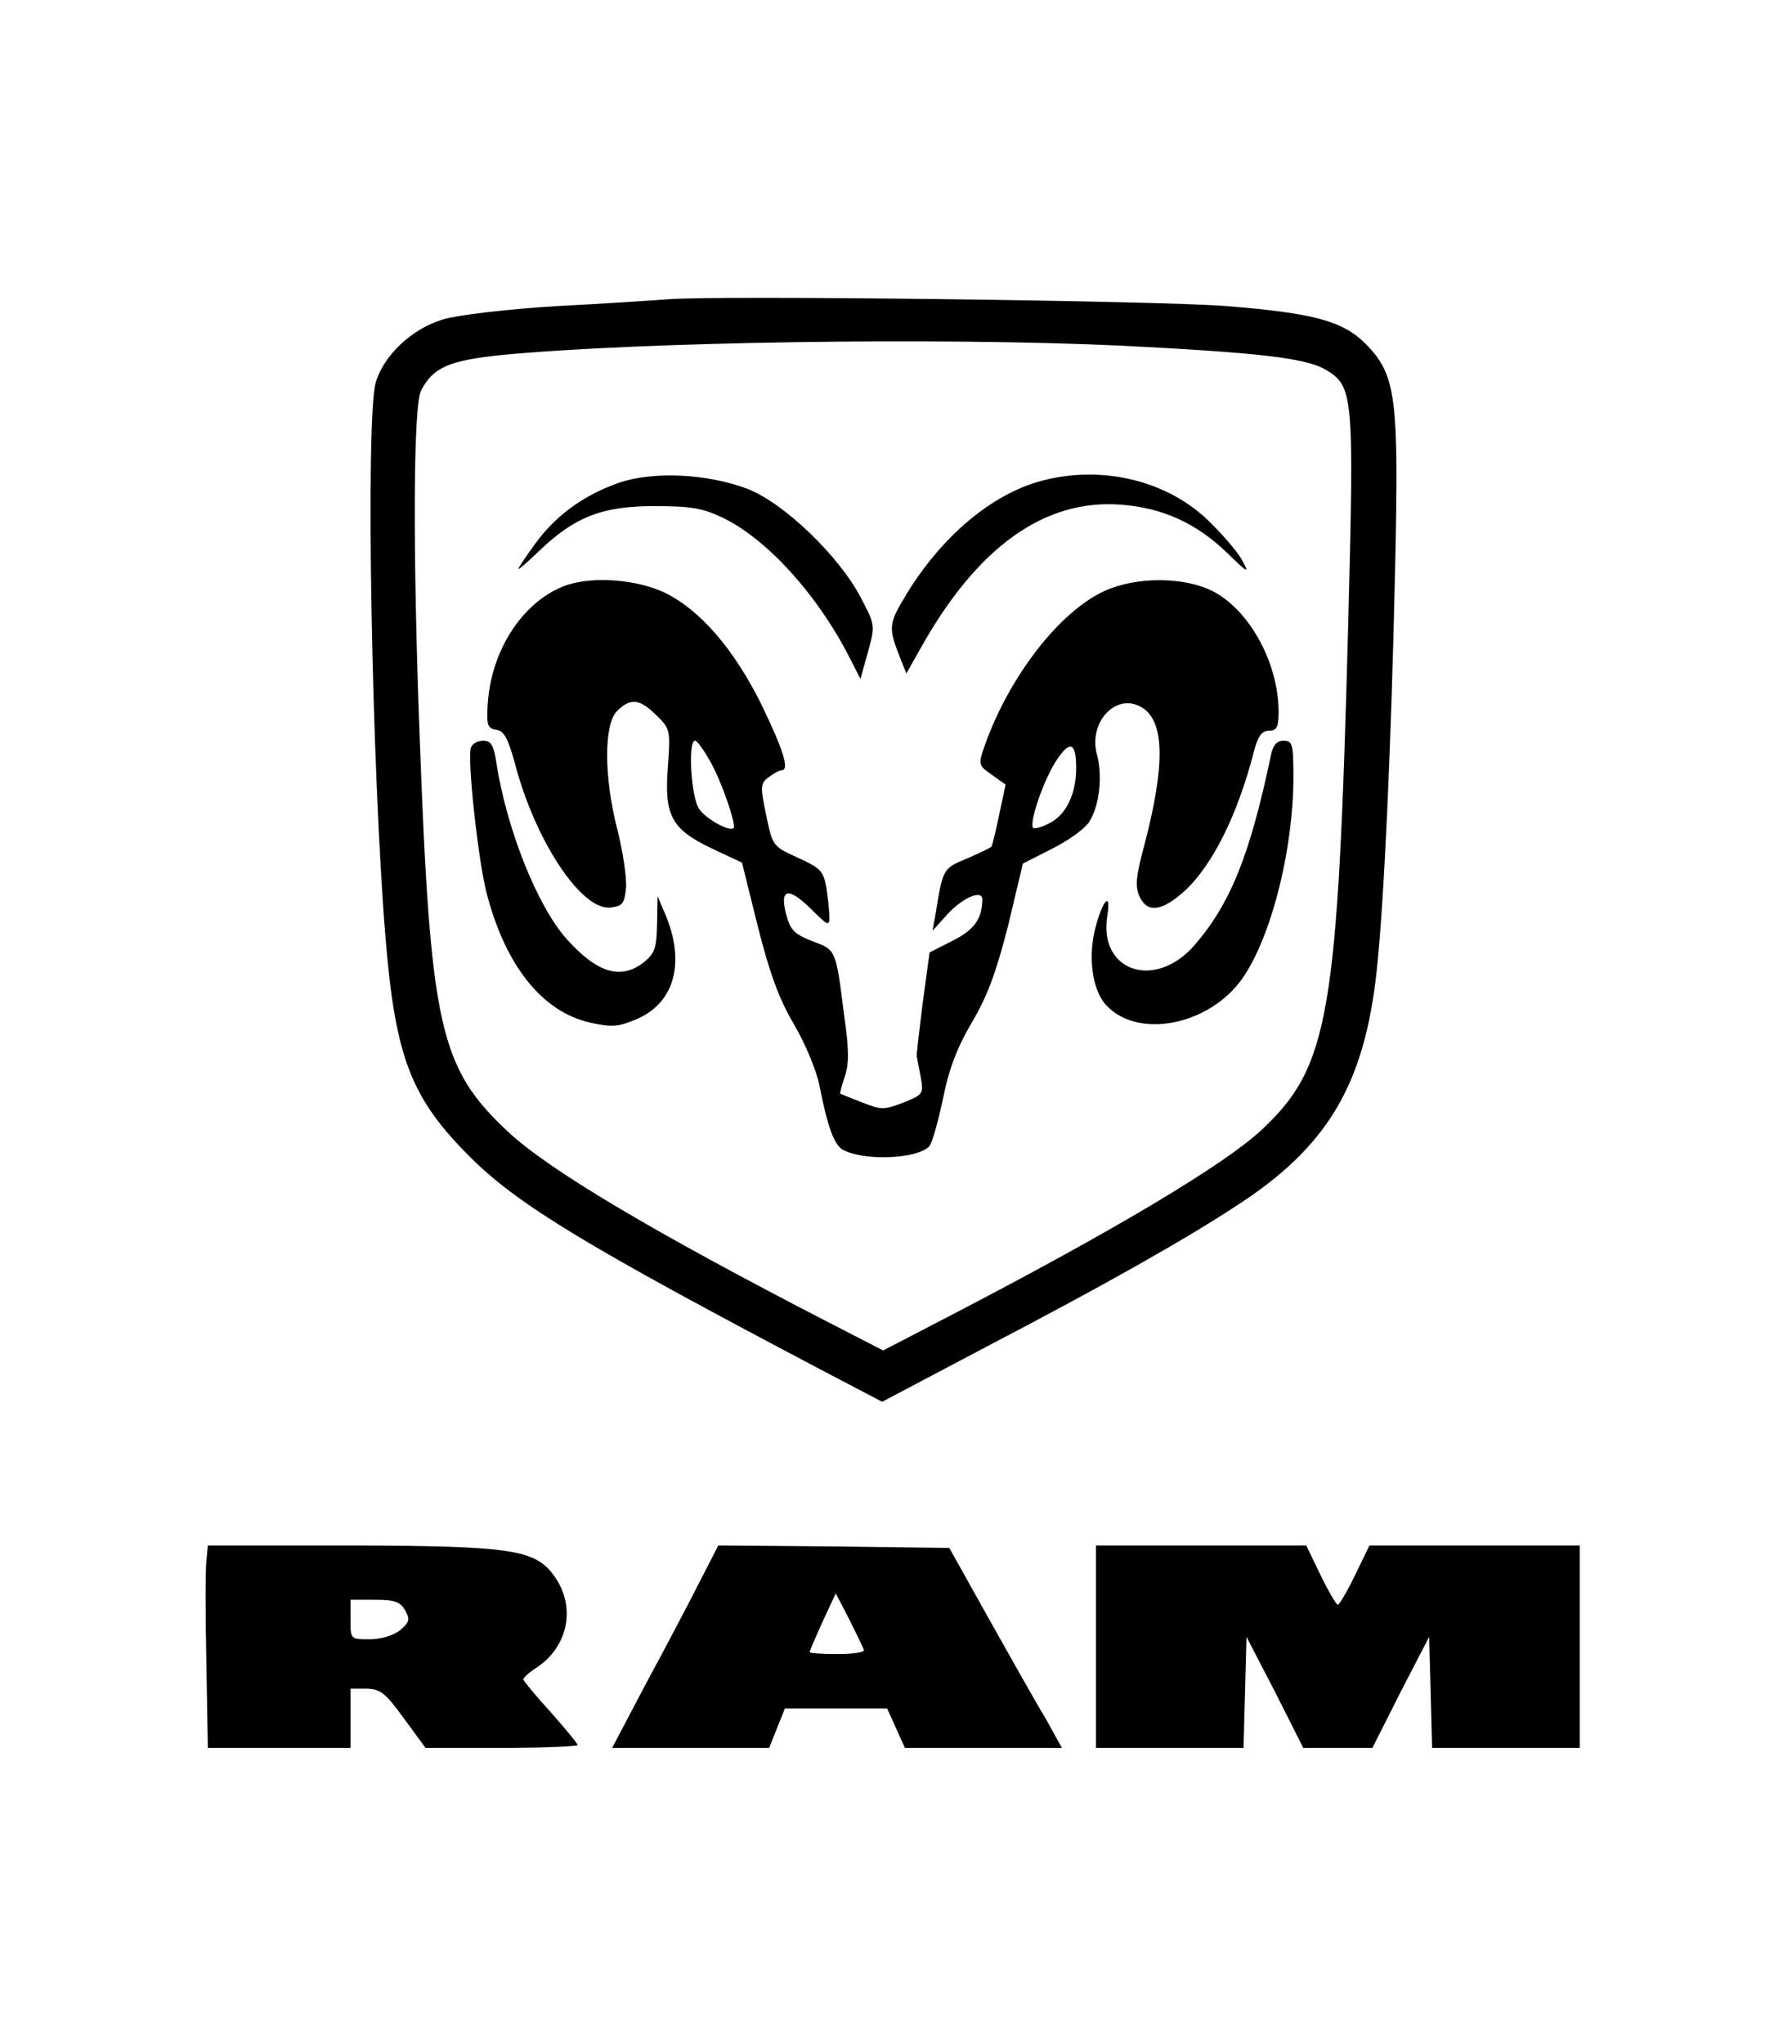 <?xml version="1.0" standalone="no"?>
<!DOCTYPE svg PUBLIC "-//W3C//DTD SVG 20010904//EN"
 "http://www.w3.org/TR/2001/REC-SVG-20010904/DTD/svg10.dtd">
<svg version="1.0" xmlns="http://www.w3.org/2000/svg"
 width="363pt" height="414pt" viewBox="0 0 363 414"
 preserveAspectRatio="xMidYMid meet">

<g transform="translate(0,414) scale(0.1,-0.1)"
fill="#000000" stroke="none">
<path d="M1355 3534 c-27 -2 -130 -9 -228 -14 -98 -6 -201 -18 -230 -27 -63
-19 -120 -73 -136 -128 -21 -76 -8 -786 20 -1125 20 -243 52 -325 173 -445 98
-97 240 -182 707 -428 l126 -66 214 113 c230 120 395 213 499 281 189 121 264
247 289 481 15 142 29 451 37 809 8 356 2 396 -61 460 -46 45 -105 61 -280 75
-133 11 -1025 22 -1130 14z m915 -94 c278 -14 374 -25 414 -48 58 -34 59 -48
47 -517 -21 -793 -38 -894 -175 -1023 -75 -70 -295 -202 -634 -378 l-133 -69
-107 55 c-363 187 -570 311 -652 387 -140 131 -158 211 -180 803 -14 372 -13
669 3 699 24 47 57 61 163 72 282 27 885 36 1254 19z"/>
<path d="M1253 3162 c-71 -25 -127 -66 -168 -122 -19 -26 -35 -50 -35 -52 0
-3 19 14 43 37 71 68 127 90 232 90 75 0 98 -4 140 -24 90 -44 191 -156 255
-281 l23 -45 15 54 c15 54 15 55 -14 110 -44 85 -157 193 -230 221 -82 31
-192 36 -261 12z"/>
<path d="M2109 3166 c-100 -27 -200 -111 -272 -228 -38 -63 -38 -68 -13 -132
l12 -30 31 55 c114 202 249 298 402 287 85 -6 153 -37 215 -96 46 -45 48 -45
30 -13 -11 18 -43 55 -72 82 -85 78 -214 107 -333 75z"/>
<path d="M1151 2956 c-88 -29 -156 -129 -163 -242 -3 -43 0 -49 17 -52 16 -2
24 -17 38 -68 41 -157 135 -299 194 -292 24 3 28 8 31 39 2 20 -6 73 -17 117
-28 108 -28 215 -1 242 27 27 46 25 80 -9 28 -27 28 -31 23 -103 -8 -100 7
-127 88 -166 l62 -29 32 -129 c24 -95 43 -147 73 -198 23 -39 46 -94 52 -125
17 -86 30 -120 48 -130 45 -23 149 -18 174 7 6 6 18 49 28 96 12 61 29 105 59
156 31 52 49 101 73 195 l30 126 59 30 c32 16 66 40 75 54 21 32 28 93 16 137
-18 67 41 128 93 94 44 -29 45 -116 4 -274 -18 -66 -20 -87 -11 -107 16 -35
45 -31 91 10 56 51 108 154 141 283 8 31 16 42 30 42 16 0 20 7 20 38 0 98
-58 205 -132 244 -58 30 -155 31 -221 1 -91 -42 -192 -172 -242 -312 -14 -40
-13 -41 14 -60 l28 -20 -13 -61 c-7 -34 -14 -63 -16 -65 -2 -2 -24 -13 -50
-24 -48 -20 -48 -20 -63 -113 l-6 -33 28 31 c31 35 73 54 73 32 -1 -39 -16
-61 -60 -83 l-47 -24 -14 -103 c-7 -57 -13 -105 -12 -108 1 -3 4 -21 8 -41 6
-34 5 -36 -35 -52 -39 -15 -45 -15 -83 0 -23 9 -43 17 -45 18 -1 1 3 16 9 34
9 25 9 56 -1 124 -17 135 -16 133 -65 151 -37 15 -44 22 -53 56 -13 52 6 54
54 6 31 -31 34 -32 34 -13 0 12 -3 39 -6 59 -6 34 -12 40 -58 61 -51 23 -51
24 -64 86 -12 58 -12 64 5 77 10 7 21 14 26 14 17 0 4 41 -42 136 -55 110
-123 189 -195 224 -56 26 -140 33 -195 16z m287 -357 c23 -39 54 -130 48 -136
-8 -8 -56 18 -70 39 -16 23 -23 138 -8 138 4 0 17 -18 30 -41z m742 -15 c0
-51 -20 -93 -52 -110 -16 -9 -32 -13 -35 -11 -9 9 19 92 45 134 29 45 42 41
42 -13z"/>
<path d="M954 2626 c-8 -21 14 -223 31 -292 38 -149 113 -243 210 -265 46 -10
57 -9 97 8 76 34 97 117 54 215 l-14 33 -1 -57 c-1 -49 -5 -59 -27 -77 -46
-36 -94 -22 -156 47 -59 66 -122 222 -143 360 -5 33 -11 42 -26 42 -11 0 -22
-6 -25 -14z"/>
<path d="M2575 2613 c-43 -206 -83 -304 -156 -388 -80 -91 -194 -52 -176 60 8
49 -8 35 -23 -20 -17 -61 -8 -130 21 -161 67 -72 219 -38 282 64 56 88 97 258
97 398 0 67 -2 74 -20 74 -13 0 -21 -9 -25 -27z"/>
<path d="M418 978 c-2 -18 -2 -111 0 -205 l3 -173 144 0 145 0 0 60 0 60 33 0
c28 -1 38 -9 75 -60 l44 -60 154 0 c85 0 154 3 154 6 0 3 -25 33 -55 67 -30
33 -55 63 -55 66 0 3 13 15 29 25 63 43 78 124 33 185 -38 53 -88 60 -409 61
l-292 0 -3 -32z m403 -100 c10 -18 8 -24 -11 -40 -13 -10 -38 -18 -61 -18 -39
0 -39 0 -39 40 l0 40 50 0 c40 0 51 -4 61 -22z"/>
<path d="M1418 938 c-20 -40 -69 -133 -108 -205 l-70 -133 159 0 159 0 16 40
16 40 103 0 104 0 18 -40 18 -40 159 0 159 0 -32 58 c-19 31 -70 122 -115 202
l-81 145 -234 3 -234 2 -37 -72z m332 -140 c0 -5 -25 -8 -55 -8 -30 0 -55 2
-55 4 0 2 12 30 26 61 l27 58 28 -54 c15 -30 28 -57 29 -61z"/>
<path d="M2220 805 l0 -205 150 0 149 0 3 113 3 112 58 -112 57 -113 70 0 70
0 57 113 58 112 3 -112 3 -113 149 0 150 0 0 205 0 205 -213 0 -213 0 -29 -60
c-16 -33 -32 -60 -35 -60 -3 0 -19 27 -35 60 l-29 60 -213 0 -213 0 0 -205z"/>
</g>
</svg>
